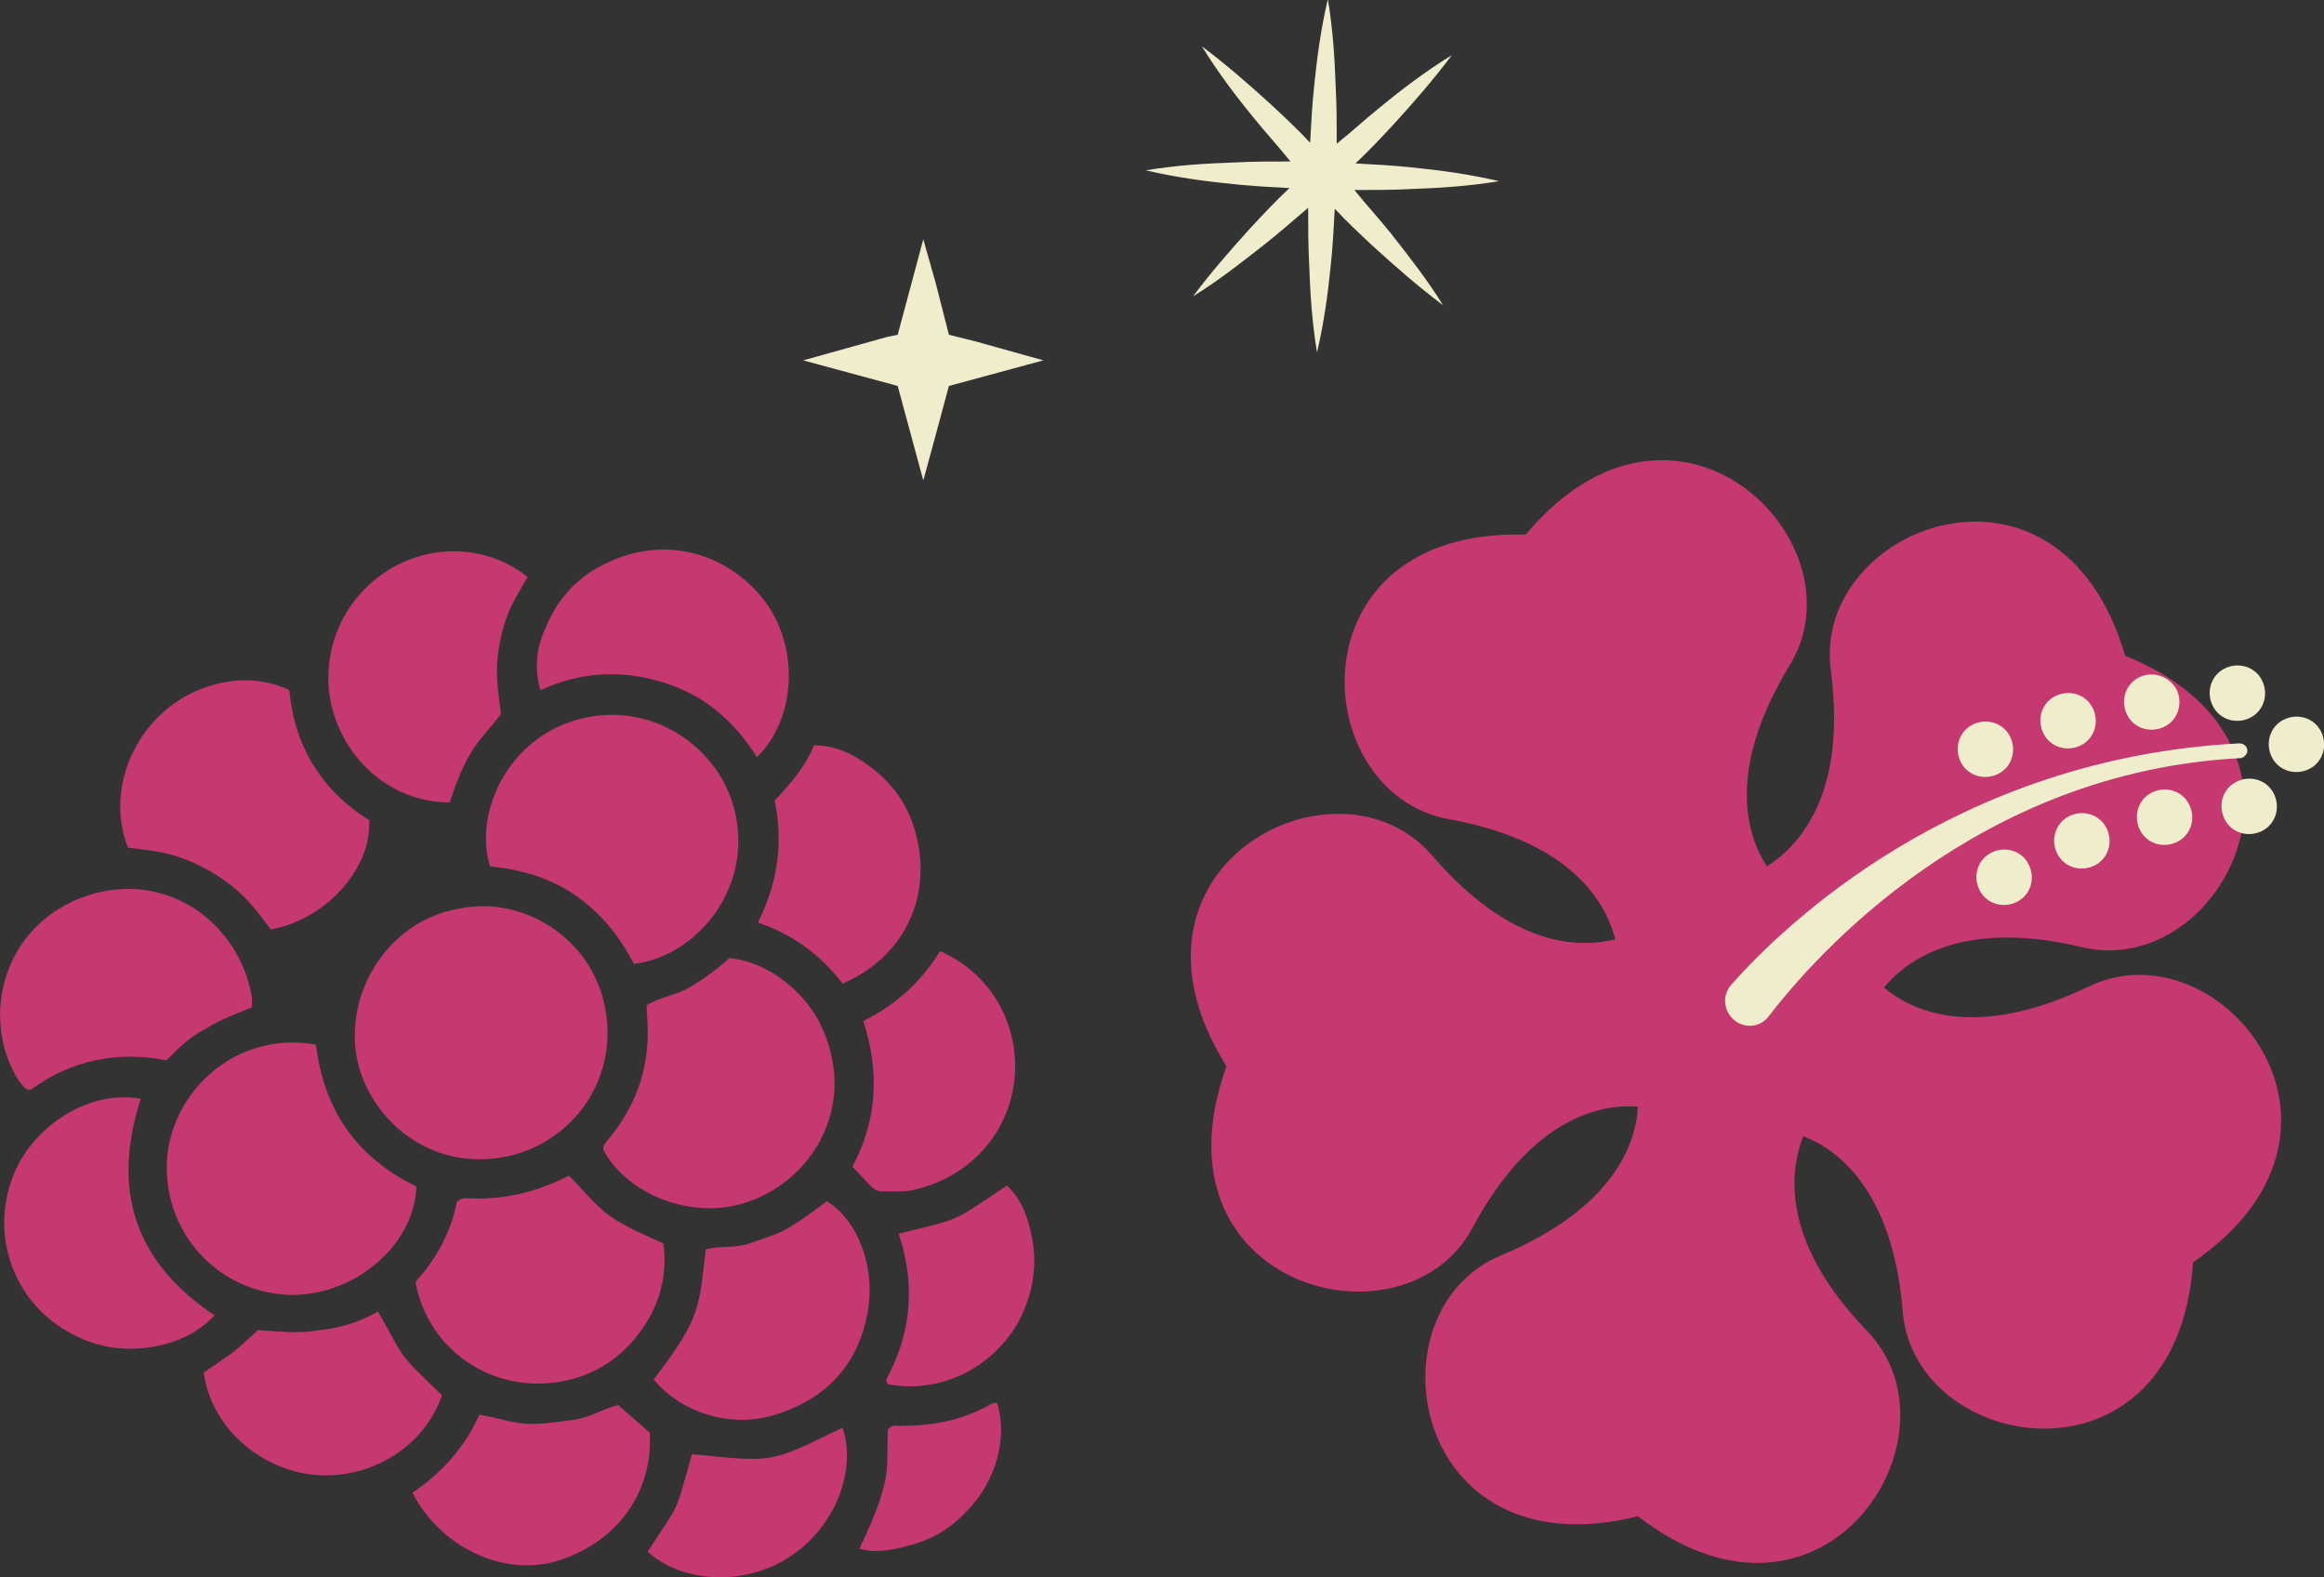 <?xml version="1.0" encoding="utf-8"?>
<!-- Generator: Adobe Illustrator 28.3.0, SVG Export Plug-In . SVG Version: 6.00 Build 0)  -->
<svg version="1.1" id="Layer_1" xmlns="http://www.w3.org/2000/svg" xmlns:xlink="http://www.w3.org/1999/xlink" x="0px" y="0px"
	 width="236.1px" height="160.2px" viewBox="0 0 236.1 160.2" style="enable-background:new 0 0 236.1 160.2;" xml:space="preserve"
	>
<rect x="0" y="0" width="236.1" height="160.2" fill="#333333" stroke="none"/>
<style type="text/css">
	.st0{fill:#F0EDCD;}
	.st1{fill:#C53870;}
</style>
<g>
	<path class="st0" d="M132.9,21.1c0,1.9,0,3.8,0.1,5.7c0.1,3,0.3,6,0.8,9c0.7-3,1.1-5.9,1.4-8.9c0.2-1.9,0.3-3.8,0.4-5.7
		c1.3,1.4,2.7,2.7,4.1,4c2.2,2,4.5,4,6.9,5.8c-1.6-2.6-3.5-5-5.3-7.3c-1.2-1.5-2.5-2.9-3.7-4.4c1.9,0,3.8,0,5.7-0.1
		c3-0.1,6-0.3,9-0.8c-3-0.7-5.9-1.1-8.9-1.4c-1.9-0.2-3.8-0.3-5.7-0.4c1.4-1.3,2.7-2.7,4-4.1c2-2.2,4-4.5,5.8-6.9
		c-2.6,1.6-5,3.4-7.3,5.3c-1.5,1.2-2.9,2.5-4.4,3.7c0-1.9,0-3.8-0.1-5.7c-0.1-3-0.3-6-0.8-9c-0.7,3-1.1,5.9-1.4,8.9
		c-0.2,1.9-0.3,3.8-0.4,5.7c-1.3-1.4-2.7-2.7-4.1-4c-2.2-2-4.5-4-6.9-5.8c1.6,2.6,3.4,5,5.3,7.3c1.2,1.5,2.5,2.9,3.7,4.4
		c-1.9,0-3.8,0-5.7,0.1c-3,0.1-6,0.3-9,0.8c3,0.7,5.9,1.1,8.9,1.4c1.9,0.2,3.8,0.3,5.7,0.4c-1.4,1.3-2.7,2.7-4,4.1
		c-2,2.2-4,4.5-5.8,6.9c2.6-1.6,5-3.5,7.3-5.3C130,23.6,131.4,22.4,132.9,21.1z"/>
	<g>
		<polygon class="st0" points="81.6,36.6 90.2,34.2 91.2,34 93.8,24.3 95.1,28.9 96.4,34 99.2,34.7 106,36.6 96.4,39.2 95,44.4 
			93.8,48.8 91.2,39.2 		"/>
	</g>
	<g>
		<path class="st1" d="M46.6,92.3c6.4-1.4,13.6,2.9,14.9,10.2c1.3,7-3.2,13.6-10.2,15c-7.9,1.5-14-4.1-15.1-10.3
			C35.1,100.2,39.9,93.4,46.6,92.3z"/>
		<path class="st1" d="M64.4,97.9c-1.5-2.9-3.4-5.2-6-7c-2.6-1.8-5.6-2.6-8.6-2.9c-1.7-5.1,1.6-13.1,9.2-15
			c7.6-1.9,14.6,3.3,15.8,10.1C76.2,90.8,70.4,97.2,64.4,97.9z"/>
		<path class="st1" d="M32.1,106.1c0.8,6.7,4.2,11.5,10.2,14.4c-0.2,6.2-6.7,11.4-13.3,11c-7.4-0.5-12.7-6.9-12-14.2
			C17.8,110.3,24.4,104.7,32.1,106.1z"/>
		<path class="st1" d="M65.7,102.1c1.4-0.9,3.1-1,4.5-1.9c1.3-0.8,2.6-1.7,3.9-2.9c2.6,0.3,4.8,1.5,6.7,3.3c2.3,2.2,3.5,4.9,3.9,8
			c0.7,5.8-2.9,11.5-8.8,13.5c-5.6,1.9-12.2-0.8-14.6-5.3c-0.1-0.5,0.3-0.8,0.6-1.2c3.1-3.8,4.3-8,3.8-12.9
			C65.7,102.6,65.7,102.4,65.7,102.1z"/>
		<path class="st1" d="M29.4,70.1c0.5,5.7,3.3,10.2,8.1,13.2c0.3,4.9-4.4,10.1-10,11.1c-1.1-1.5-2.3-3.1-3.8-4.3
			c-1.5-1.2-3.2-2.2-5.1-2.9c-1.8-0.7-3.8-0.9-5.6-1.1c-1.8-4.6-0.4-10,3.3-13.5C19.4,69.6,24.8,67.9,29.4,70.1z"/>
		<path class="st1" d="M42.2,130.2c2.1-2.3,3.6-5,4.2-8.1c0.4-0.4,0.7-0.4,1.1-0.4c3.6,0.2,7-0.6,10.3-2.3c1.4,1.4,2.7,3.1,4.3,4.2
			c1.6,1.1,3.4,1.8,5.3,2.7c0.4,3.1-0.3,6-2.1,8.6c-2,2.9-4.8,4.8-8.2,5.4C50.1,141.6,43.5,137.2,42.2,130.2z"/>
		<path class="st1" d="M16.9,107.7c-5-1-9.7,0-13.8,3c-0.6,0-0.8-0.5-1.1-0.8c-4-6.1-2-15.5,6.2-18.7c8.4-3.2,16.1,2.4,17.4,10.1
			c0,0.3,0,0.6,0,1c-1.6,0.7-3.2,1.2-4.7,2.2C19.4,105.2,18.2,106.4,16.9,107.7z"/>
		<path class="st1" d="M45.7,81.5c-5.4,0-10.1-3.6-11.8-9c-1.6-5.3,0.4-11.1,5.1-14.3c4.5-3.1,10.5-2.9,14.6,0.4
			c-0.8,1.4-1.7,2.8-2.2,4.3c-0.5,1.5-0.8,3-0.9,4.6c-0.1,1.7,0.2,3.3,0.4,5c-1,1.4-2.3,2.6-3.2,4.2C46.8,78.3,46.2,79.9,45.7,81.5z
			"/>
		<path class="st1" d="M14.3,111.6c-3,9.3-0.6,16.6,7.5,22c-1.8,1.9-4,2.8-6.3,3.2c-3.1,0.5-6,0-8.7-1.6c-5.4-3.1-7.7-9.6-5.6-15.4
			C2.9,114.8,8.7,110.6,14.3,111.6z"/>
		<path class="st1" d="M76.9,76.9c-2.4-3.8-5.6-6.5-9.9-7.7c-4.1-1.2-8.2-0.9-12.1,0.9c-0.6-2.1-0.5-4.2,0.6-6.5
			c1.2-2.9,3.3-5.1,6.1-6.4c6.2-3,12.4-0.8,15.9,3.6C81.3,65.6,80.9,73,76.9,76.9z"/>
		<path class="st1" d="M66.4,140.1c4.9-6.3,4.6-7.5,5.3-13.2c1.4-0.4,3-0.1,4.4-0.6c1.4-0.5,2.9-0.9,4.2-1.7
			c1.3-0.8,2.5-1.7,3.7-2.6c3.1,1.9,4.9,6.5,4.2,11c-0.9,5.5-4.2,9.1-9.5,10.7C74.3,145.1,69.2,143.5,66.4,140.1z"/>
		<path class="st1" d="M87.7,103.7c3.4-1.7,5.9-4,7.8-7.1c3.1,1.4,5.3,3.6,6.6,6.6c3,7.2-0.7,15.5-9,17.6c-1.2,0.3-2.4,0.2-3.6,0.2
			c-0.3,0-0.7-0.2-1-0.5c-0.6-0.6-1.2-1.3-1.9-2C89.1,113.8,89.4,108.9,87.7,103.7z"/>
		<path class="st1" d="M38.4,133.2c2.9,5.1,1.9,4.1,6.5,8.5c-1.7,5.1-7.1,8.6-12.9,8.1c-5.6-0.5-10.6-4.9-11.3-10.4
			c0.9-0.6,1.9-1.3,2.9-2c0.9-0.7,1.7-1.5,2.6-2.3c2.1,0.1,4.1,0.4,6.2,0C34.5,134.9,36.5,134.3,38.4,133.2z"/>
		<path class="st1" d="M41.9,151.6c3-2,5.3-4.6,6.8-7.9c1.6,0.2,3.1,0.8,4.7,0.9c1.7,0.1,3.3-0.2,4.9-0.4c1.6-0.2,2.9-1.1,4.5-1.5
			c1.1,1,2.2,1.9,3.2,2.8c0.4,6.1-3.4,11.3-9.6,13.1C51,160.1,44.7,157.1,41.9,151.6z"/>
		<path class="st1" d="M85.6,99.9c-2.3-3-5.1-5-8.6-6.2c2-4,2.6-8.1,1.7-12.4c1.6-1.7,3.1-3.4,4-5.6c2.2,0,4,0.9,5.6,2.1
			c2.5,1.8,4.1,4.2,4.8,7.1C94.7,91.3,91.7,97.3,85.6,99.9z"/>
		<path class="st1" d="M91.3,125.3c6.4-1.6,5.2-1,11-4.9c1.5,1.4,2.1,3.2,2.5,5.1c0.6,2.8,0.2,5.5-1,8.1c-2.2,4.6-7.5,8.1-13.6,7
			c-0.2-0.3-0.2-0.5,0-0.8C92.6,135.2,93,130.4,91.3,125.3z"/>
		<path class="st1" d="M85.6,145c1.5,4.5-0.9,10.3-5.5,13.2c-4.5,2.9-10.8,2.6-14.3-0.6c3.3-5.1,2.7-3.5,4.5-9.9
			C78.7,148.5,78,148.7,85.6,145z"/>
		<path class="st1" d="M87.3,157.3c3.5-7.3,2.7-8.1,2.9-12.1c0.2-0.3,0.5-0.4,0.8-0.4c3.5,0.1,6.7-0.5,9.7-2.2
			c0.1-0.1,0.3-0.1,0.4-0.1c0.1,0,0.1,0,0.2,0c1.1,3.5-0.1,7.9-3,10.9c-1.6,1.7-3.4,2.9-5.7,3.5C90.8,157.4,89.1,157.8,87.3,157.3z"
			/>
	</g>
	<g>
		<g>
			<path class="st1" d="M179.5,88c-2-3.1-4.2-9.7,2.3-20.4c7.7-12.5-11.5-31.6-26.8-13.3c-23.9-0.7-22.3,26.3-7.8,28.9
				c12.7,2.3,16,8.7,16.9,12.2c-3.6,0.9-10.5,0.9-18.6-8.5c-9.6-11.2-33.6,1.1-20.9,21.4c-8.1,22.5,18.1,29.3,25,16.4
				c6.1-11.4,13.3-12.6,16.8-12.3c-0.2,3.7-2.4,10.3-13.9,15.1c-13.6,5.6-9.3,32.3,13.9,26.5c18.9,14.6,33.5-8.2,23.3-18.8
				c-9-9.3-7.8-16.5-6.5-19.8c3.4,1.3,9.1,5.4,10.1,17.8c1.2,14.6,27.9,18.8,29.5-5c19.7-13.5,2.6-34.4-10.6-28
				c-11.7,5.6-18.1,2.4-20.8,0.1c2.3-2.8,8-7,20.1-4.1c14.3,3.4,26.5-20.7,4.4-29.6c-6.7-22.9-31.9-13.1-29.9,1.5
				C187.7,81,182.5,86.1,179.5,88z"/>
		</g>
		<g>
			<g>
				<path class="st0" d="M176.3,103.7L176.3,103.7c1.1,0.8,2.6,0.6,3.4-0.5c4.7-6.1,21.1-24.8,47.9-26.2c0.3,0,0.6-0.3,0.7-0.6l0,0
					c0.1-0.5-0.3-0.9-0.8-0.9C198.7,77,181.2,94,175.9,100C174.9,101.1,175.1,102.8,176.3,103.7z"/>
			</g>
			<path class="st0" d="M232,73.1c-1.4,0.7-1.9,2.4-1.2,3.8c0.7,1.4,2.4,1.9,3.8,1.2c1.4-0.7,1.9-2.4,1.2-3.8
				C235.1,72.9,233.4,72.4,232,73.1z"/>
			<path class="st0" d="M227.2,79.4c-1.4,0.7-1.9,2.4-1.2,3.8c0.7,1.4,2.4,1.9,3.8,1.2c1.4-0.7,1.9-2.4,1.2-3.8
				C230.3,79.2,228.6,78.7,227.2,79.4z"/>
			<path class="st0" d="M226,67.9c-1.4,0.7-1.9,2.4-1.2,3.8c0.7,1.4,2.4,1.9,3.8,1.2c1.4-0.7,1.9-2.4,1.2-3.8
				C229.1,67.7,227.4,67.2,226,67.9z"/>
			<path class="st0" d="M218.6,80.5c-1.4,0.7-1.9,2.4-1.2,3.8c0.7,1.4,2.4,1.9,3.8,1.2c1.4-0.7,1.9-2.4,1.2-3.8
				C221.7,80.3,220,79.8,218.6,80.5z"/>
			<path class="st0" d="M217.3,68.8c-1.4,0.7-1.9,2.4-1.2,3.8c0.7,1.4,2.4,1.9,3.8,1.2c1.4-0.7,1.9-2.4,1.2-3.8
				C220.4,68.7,218.7,68.1,217.3,68.8z"/>
			<path class="st0" d="M210.2,82.9c-1.4,0.7-1.9,2.4-1.2,3.8c0.7,1.4,2.4,1.9,3.8,1.2c1.4-0.7,1.9-2.4,1.2-3.8
				C213.3,82.7,211.6,82.2,210.2,82.9z"/>
			<path class="st0" d="M208.8,70.7c-1.4,0.7-1.9,2.4-1.2,3.8c0.7,1.4,2.4,1.9,3.8,1.2c1.4-0.7,1.9-2.4,1.2-3.8
				C211.9,70.5,210.2,70,208.8,70.7z"/>
			<path class="st0" d="M202.3,86.6c-1.4,0.7-1.9,2.4-1.2,3.8c0.7,1.4,2.4,1.9,3.8,1.2c1.4-0.7,1.9-2.4,1.2-3.8
				C205.4,86.4,203.7,85.9,202.3,86.6z"/>
			<path class="st0" d="M200.4,73.6c-1.4,0.7-1.9,2.4-1.2,3.8c0.7,1.4,2.4,1.9,3.8,1.2c1.4-0.7,1.9-2.4,1.2-3.8
				C203.5,73.4,201.8,72.9,200.4,73.6z"/>
		</g>
	</g>
</g>
</svg>
